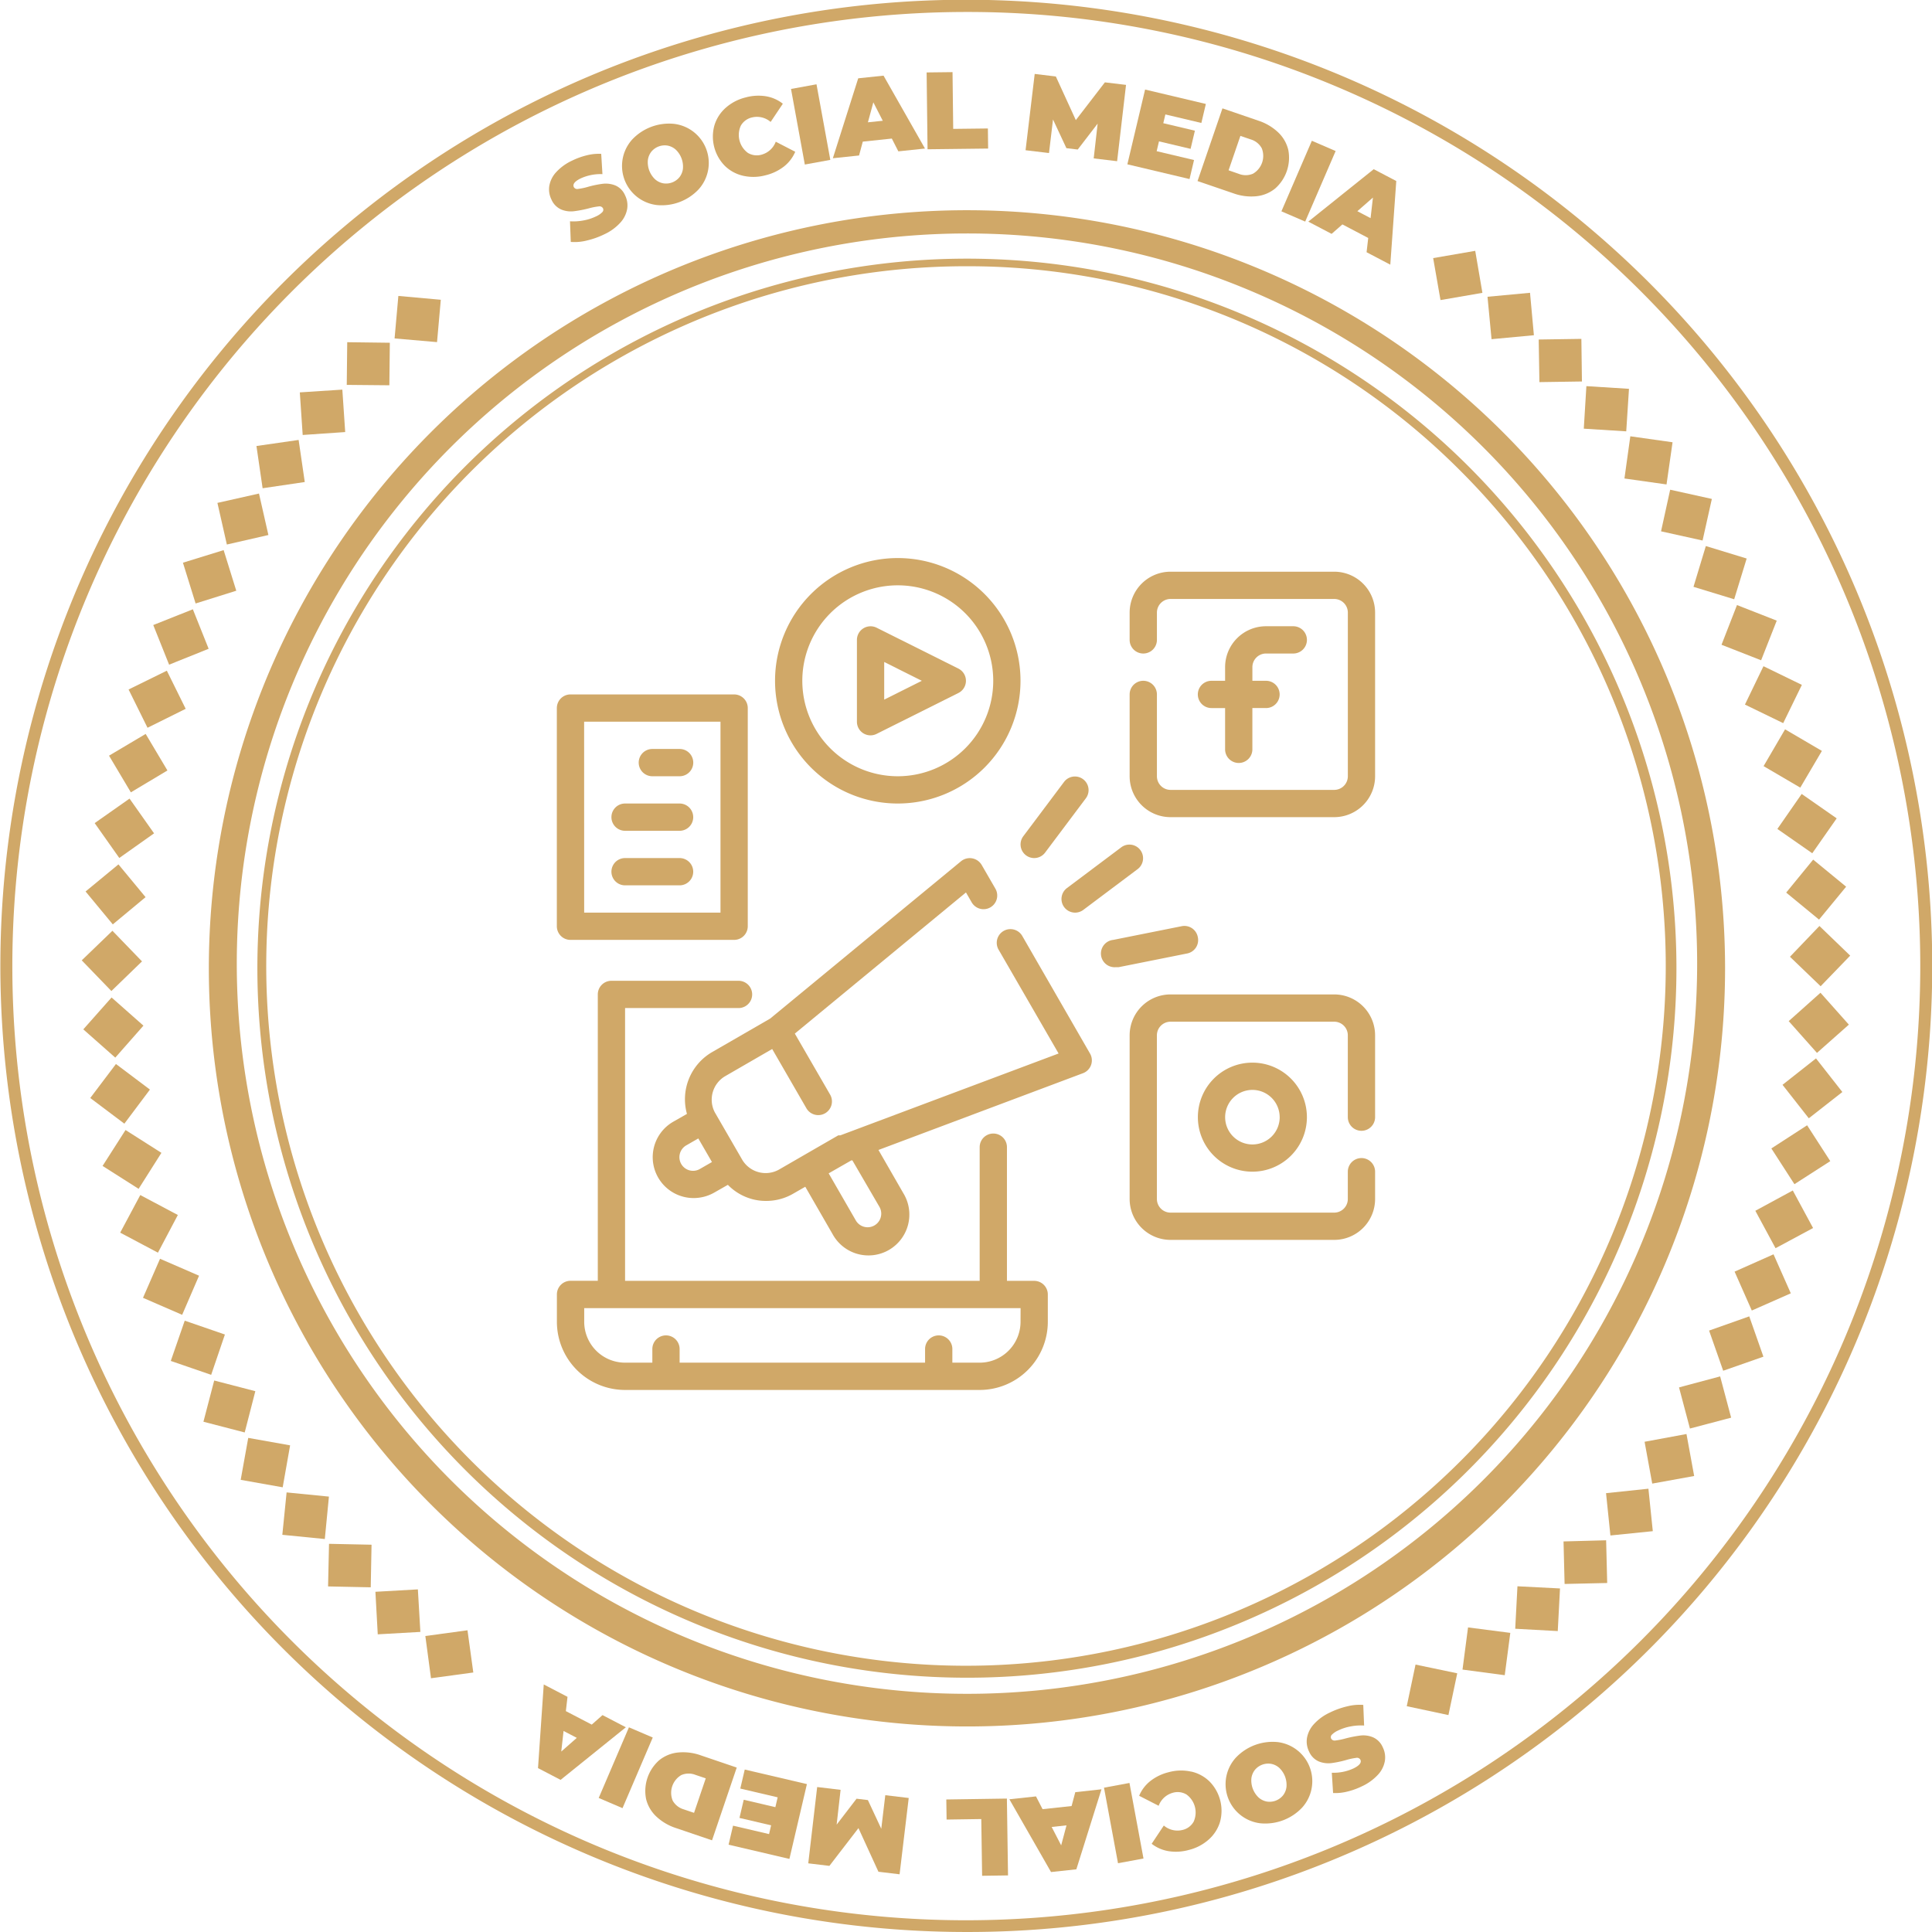 <svg id="Group_243" data-name="Group 243" xmlns="http://www.w3.org/2000/svg" xmlns:xlink="http://www.w3.org/1999/xlink" width="202.001" height="202" viewBox="0 0 202.001 202">
  <defs>
    <clipPath id="clip-path">
      <rect id="Rectangle_144" data-name="Rectangle 144" width="202.001" height="202" fill="#d0a868"/>
    </clipPath>
  </defs>
  <g id="Group_224" data-name="Group 224" clip-path="url(#clip-path)">
    <path id="Path_407" data-name="Path 407" d="M279.049,86.147a5.21,5.21,0,0,1-1.662.141l-.082-2.157a5.552,5.552,0,0,0,1.389-.085,5.02,5.02,0,0,0,1.315-.419,2.117,2.117,0,0,0,.674-.451.351.351,0,0,0,.073-.4.414.414,0,0,0-.45-.2,6.812,6.812,0,0,0-1.054.208,11.811,11.811,0,0,1-1.576.3,2.64,2.64,0,0,1-1.292-.187,1.991,1.991,0,0,1-1.019-1.041,2.38,2.38,0,0,1-.223-1.423A2.8,2.8,0,0,1,275.855,79a5.263,5.263,0,0,1,1.685-1.219,7.459,7.459,0,0,1,1.537-.553,5.109,5.109,0,0,1,1.492-.148l.129,2.121a4.984,4.984,0,0,0-2.273.446q-.938.458-.717.912a.4.4,0,0,0,.437.189,6.553,6.553,0,0,0,1.031-.216,10.508,10.508,0,0,1,1.566-.324,2.7,2.7,0,0,1,1.3.174,1.956,1.956,0,0,1,1.022,1.034,2.355,2.355,0,0,1,.22,1.419,2.858,2.858,0,0,1-.711,1.433,5.193,5.193,0,0,1-1.682,1.224,8.438,8.438,0,0,1-1.846.653" transform="translate(-217.709 -60.994)" fill="#d0a868"/>
    <path id="Path_408" data-name="Path 408" d="M315.335,70.4a4.118,4.118,0,0,1-2.554-6.862,5.3,5.3,0,0,1,4.367-1.625,4.118,4.118,0,0,1,2.555,6.862,5.3,5.3,0,0,1-4.367,1.626m2.376-2.911a1.768,1.768,0,0,0,.363-.882,2.458,2.458,0,0,0-.741-1.99,1.767,1.767,0,0,0-.852-.43,1.812,1.812,0,0,0-1.71.637,1.772,1.772,0,0,0-.363.882,2.458,2.458,0,0,0,.741,1.99,1.764,1.764,0,0,0,.852.43,1.811,1.811,0,0,0,1.71-.637" transform="translate(-246.671 -48.963)" fill="#d0a868"/>
    <path id="Path_409" data-name="Path 409" d="M360.333,56.312a3.99,3.99,0,0,1-1.923-1.045,4.371,4.371,0,0,1-1.086-4.212,3.988,3.988,0,0,1,1.178-1.844,4.882,4.882,0,0,1,2.089-1.09A5.042,5.042,0,0,1,362.717,48a3.88,3.88,0,0,1,1.765.778l-1.275,1.905a2.194,2.194,0,0,0-1.935-.473,1.8,1.8,0,0,0-1.186.869,2.332,2.332,0,0,0,.731,2.834,1.794,1.794,0,0,0,1.459.187,2.195,2.195,0,0,0,1.465-1.35l2.037,1.051a3.876,3.876,0,0,1-1.169,1.534,5.038,5.038,0,0,1-1.919.921,4.88,4.88,0,0,1-2.356.057" transform="translate(-282.632 -37.934)" fill="#d0a868"/>
    <rect id="Rectangle_140" data-name="Rectangle 140" width="2.709" height="8.033" transform="translate(82.705 9.301) rotate(-10.353)" fill="#d0a868"/>
    <path id="Path_410" data-name="Path 410" d="M423.5,44.482l-3.036.32-.39,1.449-2.739.288,2.651-8.357,2.648-.279,4.333,7.622-2.785.293Zm-.946-1.862-.987-1.927L421,42.783Z" transform="translate(-330.255 -29.994)" fill="#d0a868"/>
    <path id="Path_411" data-name="Path 411" d="M464.307,36.175l2.708-.032.071,5.933,3.626-.043.025,2.1-6.334.075Z" transform="translate(-367.423 -28.601)" fill="#d0a868"/>
    <path id="Path_412" data-name="Path 412" d="M521,45.888l.413-3.638-2.082,2.71-1.185-.142-1.4-3-.42,3.509-2.45-.293.955-7.977,2.211.265,2.089,4.561,3.038-3.947,2.211.265-.932,7.979Z" transform="translate(-406.648 -29.326)" fill="#d0a868"/>
    <path id="Path_413" data-name="Path 413" d="M571.865,52.239l-.471,1.988-6.5-1.54,1.853-7.817,6.354,1.506-.471,1.988-3.763-.892-.217.916,3.305.783-.45,1.9-3.305-.783-.243,1.027Z" transform="translate(-447.022 -35.507)" fill="#d0a868"/>
    <path id="Path_414" data-name="Path 414" d="M602.652,54.3l3.745,1.284a5.466,5.466,0,0,1,2.084,1.23,3.714,3.714,0,0,1,1.056,1.836,4.294,4.294,0,0,1-1.384,4.038,3.713,3.713,0,0,1-1.961.8,5.462,5.462,0,0,1-2.4-.307L600.046,61.9Zm1.716,6.849a1.935,1.935,0,0,0,1.481-.02,2.154,2.154,0,0,0,.912-2.66,1.932,1.932,0,0,0-1.157-.924l-1.075-.369-1.236,3.6Z" transform="translate(-474.838 -42.97)" fill="#d0a868"/>
    <rect id="Rectangle_141" data-name="Rectangle 141" width="8.034" height="2.708" transform="translate(133.979 22.095) rotate(-66.664)" fill="#d0a868"/>
    <path id="Path_415" data-name="Path 415" d="M661.792,91.969l-2.7-1.418-1.128.989-2.439-1.279,6.842-5.483,2.358,1.237L664.1,94.76l-2.48-1.3Zm.246-2.074.247-2.151-1.63,1.426Z" transform="translate(-518.737 -67.088)" fill="#d0a868"/>
    <path id="Path_416" data-name="Path 416" d="M722.512,125.688l.751,4.392-4.382.757-.767-4.389Z" transform="translate(-568.269 -99.462)" fill="#d0a868"/>
    <path id="Path_417" data-name="Path 417" d="M749.794,146.708l.405,4.437-4.428.413-.422-4.435Z" transform="translate(-589.822 -116.095)" fill="#d0a868"/>
    <path id="Path_418" data-name="Path 418" d="M775.452,169.8l.059,4.455-4.446.067-.075-4.455Z" transform="translate(-610.111 -134.369)" fill="#d0a868"/>
    <path id="Path_419" data-name="Path 419" d="M798.314,193.762l-.287,4.446-4.438-.279.271-4.447Z" transform="translate(-627.995 -153.109)" fill="#d0a868"/>
    <path id="Path_420" data-name="Path 420" d="M818.976,219.238l-.631,4.41-4.4-.622.615-4.412Z" transform="translate(-644.101 -172.997)" fill="#d0a868"/>
    <path id="Path_421" data-name="Path 421" d="M837.613,246.342l-.97,4.348-4.342-.961.954-4.351Z" transform="translate(-658.63 -194.176)" fill="#d0a868"/>
    <path id="Path_422" data-name="Path 422" d="M854.119,274.928l-1.306,4.26-4.254-1.3,1.29-4.264Z" transform="translate(-671.495 -216.532)" fill="#d0a868"/>
    <path id="Path_423" data-name="Path 423" d="M868.379,304.811l-1.633,4.145-4.141-1.623,1.618-4.151Z" transform="translate(-682.611 -239.92)" fill="#d0a868"/>
    <path id="Path_424" data-name="Path 424" d="M880.287,335.782l-1.952,4-4-1.941,1.937-4.012Z" transform="translate(-691.892 -264.174)" fill="#d0a868"/>
    <path id="Path_425" data-name="Path 425" d="M889.78,367.7l-2.26,3.839-3.837-2.248,2.246-3.848Z" transform="translate(-699.291 -289.188)" fill="#d0a868"/>
    <path id="Path_426" data-name="Path 426" d="M896.793,400.379l-2.554,3.65-3.648-2.543,2.541-3.659Z" transform="translate(-704.757 -314.815)" fill="#d0a868"/>
    <path id="Path_427" data-name="Path 427" d="M901.268,433.56,898.435,437,895,434.177l2.821-3.448Z" transform="translate(-708.244 -340.851)" fill="#d0a868"/>
    <path id="Path_428" data-name="Path 428" d="M903.192,467.1,900.1,470.3l-3.206-3.082L899.975,464Z" transform="translate(-709.744 -367.183)" fill="#d0a868"/>
    <path id="Path_429" data-name="Path 429" d="M902.555,500.768l-3.334,2.955-2.956-3.322,3.323-2.967Z" transform="translate(-709.247 -393.637)" fill="#d0a868"/>
    <path id="Path_430" data-name="Path 430" d="M899.424,533.871l-3.508,2.747-2.748-3.5,3.5-2.76Z" transform="translate(-706.796 -419.695)" fill="#d0a868"/>
    <path id="Path_431" data-name="Path 431" d="M893.739,567.6l-3.748,2.409-2.412-3.737,3.739-2.422Z" transform="translate(-702.374 -446.196)" fill="#d0a868"/>
    <path id="Path_432" data-name="Path 432" d="M885.6,600.436l-3.924,2.11-2.113-3.913,3.916-2.124Z" transform="translate(-696.033 -472.039)" fill="#d0a868"/>
    <path id="Path_433" data-name="Path 433" d="M875.029,632.563l-4.077,1.8-1.8-4.067,4.071-1.811Z" transform="translate(-687.791 -497.34)" fill="#d0a868"/>
    <path id="Path_434" data-name="Path 434" d="M862.053,663.822l-4.205,1.471-1.475-4.2,4.2-1.486Z" transform="translate(-677.679 -521.974)" fill="#d0a868"/>
    <path id="Path_435" data-name="Path 435" d="M846.76,694l-4.308,1.136-1.141-4.3,4.3-1.151Z" transform="translate(-665.76 -545.775)" fill="#d0a868"/>
    <path id="Path_436" data-name="Path 436" d="M829.236,722.931l-4.384.794-.8-4.374,4.381-.81Z" transform="translate(-652.102 -568.607)" fill="#d0a868"/>
    <path id="Path_437" data-name="Path 437" d="M809.625,750.389l-4.432.45-.457-4.424,4.431-.465Z" transform="translate(-636.816 -590.297)" fill="#d0a868"/>
    <path id="Path_438" data-name="Path 438" d="M788.01,776.274l-4.454.1-.111-4.446,4.454-.12Z" transform="translate(-619.969 -610.763)" fill="#d0a868"/>
    <path id="Path_439" data-name="Path 439" d="M763.678,799.527l-4.448-.243.234-4.441,4.449.227Z" transform="translate(-600.806 -628.989)" fill="#d0a868"/>
    <path id="Path_440" data-name="Path 440" d="M737.234,820.442l-4.416-.587.578-4.409,4.419.571Z" transform="translate(-579.905 -645.291)" fill="#d0a868"/>
    <path id="Path_441" data-name="Path 441" d="M709.242,839.354l-4.358-.928.918-4.351,4.361.911Z" transform="translate(-557.801 -660.034)" fill="#d0a868"/>
    <path id="Path_442" data-name="Path 442" d="M658.99,854.362a5.208,5.208,0,0,1,1.661-.146l.089,2.156a5.55,5.55,0,0,0-1.389.089,5.024,5.024,0,0,0-1.314.422,2.127,2.127,0,0,0-.673.452.351.351,0,0,0-.072.4.413.413,0,0,0,.45.2,6.815,6.815,0,0,0,1.054-.211,11.645,11.645,0,0,1,1.575-.308,2.637,2.637,0,0,1,1.292.183,1.991,1.991,0,0,1,1.022,1.038,2.38,2.38,0,0,1,.227,1.423,2.808,2.808,0,0,1-.707,1.435,5.273,5.273,0,0,1-1.681,1.224,7.474,7.474,0,0,1-1.536.557,5.093,5.093,0,0,1-1.492.152l-.135-2.121a4.979,4.979,0,0,0,2.272-.452q.937-.461.714-.914a.4.4,0,0,0-.438-.187,6.527,6.527,0,0,0-1.031.219,10.5,10.5,0,0,1-1.565.328,2.692,2.692,0,0,1-1.3-.17,1.955,1.955,0,0,1-1.025-1.031,2.355,2.355,0,0,1-.224-1.418,2.861,2.861,0,0,1,.707-1.435,5.2,5.2,0,0,1,1.678-1.228,8.43,8.43,0,0,1,1.845-.658" transform="translate(-518.114 -675.958)" fill="#d0a868"/>
    <path id="Path_443" data-name="Path 443" d="M619.555,872.771a4.119,4.119,0,0,1,2.574,6.855,5.3,5.3,0,0,1-4.362,1.638,4.118,4.118,0,0,1-2.574-6.854,5.3,5.3,0,0,1,4.362-1.638m-2.368,2.918a1.768,1.768,0,0,0-.361.883,2.46,2.46,0,0,0,.747,1.987,1.767,1.767,0,0,0,.853.428,1.81,1.81,0,0,0,1.708-.642,1.768,1.768,0,0,0,.361-.883,2.458,2.458,0,0,0-.747-1.987,1.759,1.759,0,0,0-.853-.427,1.81,1.81,0,0,0-1.709.641" transform="translate(-485.987 -690.629)" fill="#d0a868"/>
    <path id="Path_444" data-name="Path 444" d="M576.22,887.232a3.986,3.986,0,0,1,1.926,1.04,4.37,4.37,0,0,1,1.1,4.208,3.987,3.987,0,0,1-1.173,1.848,4.879,4.879,0,0,1-2.086,1.1,5.044,5.044,0,0,1-2.125.128,3.878,3.878,0,0,1-1.767-.772l1.269-1.909a2.194,2.194,0,0,0,1.937.468,1.793,1.793,0,0,0,1.184-.872,2.331,2.331,0,0,0-.739-2.832,1.792,1.792,0,0,0-1.459-.182,2.193,2.193,0,0,0-1.462,1.354l-2.04-1.045a3.881,3.881,0,0,1,1.164-1.537,5.042,5.042,0,0,1,1.917-.927,4.88,4.88,0,0,1,2.355-.063" transform="translate(-451.681 -702.007)" fill="#d0a868"/>
    <rect id="Rectangle_142" data-name="Rectangle 142" width="2.709" height="8.034" transform="translate(115.428 186.912) rotate(-10.515)" fill="#d0a868"/>
    <path id="Path_445" data-name="Path 445" d="M509.239,898.656l3.035-.328.386-1.45,2.738-.3-2.627,8.365-2.647.286-4.356-7.609,2.784-.3Zm.952,1.859.993,1.924.559-2.092Z" transform="translate(-400.233 -709.497)" fill="#d0a868"/>
    <path id="Path_446" data-name="Path 446" d="M480.6,909.249l-2.708.04-.088-5.933-3.626.054-.031-2.1,6.335-.094Z" transform="translate(-375.206 -713.165)" fill="#d0a868"/>
    <path id="Path_447" data-name="Path 447" d="M408.376,895.727l-.413,3.638,2.081-2.71,1.185.142,1.4,3,.42-3.51,2.45.293-.955,7.977-2.211-.265-2.089-4.561-3.038,3.947-2.211-.265.932-7.979Z" transform="translate(-320.487 -708.59)" fill="#d0a868"/>
    <path id="Path_448" data-name="Path 448" d="M366.317,888.66l.465-1.989,6.5,1.521-1.83,7.823-6.359-1.488.465-1.989,3.766.881.215-.916-3.308-.774.445-1.9,3.308.774.24-1.028Z" transform="translate(-288.915 -701.655)" fill="#d0a868"/>
    <path id="Path_449" data-name="Path 449" d="M330.264,887.2l-3.749-1.274a5.463,5.463,0,0,1-2.087-1.224,3.712,3.712,0,0,1-1.062-1.833,4.295,4.295,0,0,1,1.373-4.042,3.705,3.705,0,0,1,1.959-.807,5.454,5.454,0,0,1,2.4.3l3.749,1.273Zm-1.736-6.844a1.934,1.934,0,0,0-1.481.024,2.154,2.154,0,0,0-.9,2.662,1.936,1.936,0,0,0,1.16.921l1.076.365,1.225-3.608Z" transform="translate(-255.817 -694.785)" fill="#d0a868"/>
    <rect id="Rectangle_143" data-name="Rectangle 143" width="8.034" height="2.708" transform="translate(62.598 187.987) rotate(-66.828)" fill="#d0a868"/>
    <path id="Path_450" data-name="Path 450" d="M272.494,846.832l2.707,1.41,1.125-.993,2.443,1.272-6.826,5.5-2.361-1.23.6-8.747,2.484,1.294Zm-.24,2.075-.241,2.152,1.625-1.431Z" transform="translate(-213.33 -667.925)" fill="#d0a868"/>
    <path id="Path_451" data-name="Path 451" d="M213.717,821.9l-.591-4.416,4.407-.6.607,4.414Z" transform="translate(-168.654 -646.43)" fill="#d0a868"/>
    <path id="Path_452" data-name="Path 452" d="M188.354,801.088l-.245-4.448,4.44-.252.261,4.447Z" transform="translate(-148.858 -630.21)" fill="#d0a868"/>
    <path id="Path_453" data-name="Path 453" d="M164.4,778.02l.1-4.454,4.446.093-.085,4.454Z" transform="translate(-130.099 -612.151)" fill="#d0a868"/>
    <path id="Path_454" data-name="Path 454" d="M141.465,752.24l.447-4.433,4.425.438-.43,4.435Z" transform="translate(-111.946 -591.767)" fill="#d0a868"/>
    <path id="Path_455" data-name="Path 455" d="M120.609,724.876l.789-4.385,4.378.779L125,725.658Z" transform="translate(-95.443 -570.151)" fill="#d0a868"/>
    <path id="Path_456" data-name="Path 456" d="M101.932,696.044l1.126-4.31,4.3,1.116-1.111,4.315Z" transform="translate(-80.662 -547.394)" fill="#d0a868"/>
    <path id="Path_457" data-name="Path 457" d="M85.578,665.961l1.458-4.21,4.2,1.448L89.8,667.414Z" transform="translate(-67.721 -523.668)" fill="#d0a868"/>
    <path id="Path_458" data-name="Path 458" d="M71.651,634.812l1.782-4.083,4.079,1.771-1.767,4.09Z" transform="translate(-56.7 -499.118)" fill="#d0a868"/>
    <path id="Path_459" data-name="Path 459" d="M60.226,602.735l2.1-3.931,3.928,2.085-2.082,3.939Z" transform="translate(-47.659 -473.855)" fill="#d0a868"/>
    <path id="Path_460" data-name="Path 460" d="M51.4,569.974l2.4-3.755,3.752,2.387-2.384,3.763Z" transform="translate(-40.675 -448.07)" fill="#d0a868"/>
    <path id="Path_461" data-name="Path 461" d="M45.224,536.7l2.686-3.555,3.553,2.674-2.673,3.565Z" transform="translate(-35.787 -421.898)" fill="#d0a868"/>
    <path id="Path_462" data-name="Path 462" d="M41.74,503.139l2.956-3.333,3.332,2.945-2.944,3.343Z" transform="translate(-33.031 -395.514)" fill="#d0a868"/>
    <path id="Path_463" data-name="Path 463" d="M40.962,469.474l3.208-3.092,3.092,3.2-3.2,3.1Z" transform="translate(-32.415 -369.065)" fill="#d0a868"/>
    <path id="Path_464" data-name="Path 464" d="M42.876,435.951l3.438-2.834,2.835,3.426-3.427,2.847Z" transform="translate(-33.929 -342.741)" fill="#d0a868"/>
    <path id="Path_465" data-name="Path 465" d="M47.442,402.717l3.645-2.562,2.564,3.633-3.635,2.575Z" transform="translate(-37.543 -316.657)" fill="#d0a868"/>
    <path id="Path_466" data-name="Path 466" d="M54.627,370.024l3.832-2.273,2.275,3.821-3.824,2.287Z" transform="translate(-43.228 -291.015)" fill="#d0a868"/>
    <path id="Path_467" data-name="Path 467" d="M64.426,338.026l4-1.966,1.97,3.987-3.99,1.981Z" transform="translate(-50.982 -265.936)" fill="#d0a868"/>
    <path id="Path_468" data-name="Path 468" d="M76.795,306.94l4.14-1.647,1.651,4.129-4.134,1.662Z" transform="translate(-60.771 -241.589)" fill="#d0a868"/>
    <path id="Path_469" data-name="Path 469" d="M91.664,276.963l4.256-1.316,1.321,4.246-4.252,1.332Z" transform="translate(-72.537 -218.129)" fill="#d0a868"/>
    <path id="Path_470" data-name="Path 470" d="M108.942,248.275l4.346-.978.984,4.337-4.343.994Z" transform="translate(-86.21 -195.695)" fill="#d0a868"/>
    <path id="Path_471" data-name="Path 471" d="M128.5,221.075l4.41-.635.642,4.4-4.407.651Z" transform="translate(-101.687 -174.442)" fill="#d0a868"/>
    <path id="Path_472" data-name="Path 472" d="M150.227,195.5l4.446-.289.3,4.437-4.445.305Z" transform="translate(-118.88 -154.474)" fill="#d0a868"/>
    <path id="Path_473" data-name="Path 473" d="M173.8,171.469l4.455.057-.049,4.447-4.455-.041Z" transform="translate(-137.496 -135.69)" fill="#d0a868"/>
    <path id="Path_474" data-name="Path 474" d="M198.11,148.285l4.437.4-.394,4.429-4.439-.386Z" transform="translate(-156.459 -117.343)" fill="#d0a868"/>
    <path id="Path_475" data-name="Path 475" d="M101,202A101.027,101.027,0,0,1,61.686,7.937a101.026,101.026,0,0,1,78.628,186.126A100.363,100.363,0,0,1,101,202M101,1.252A99.775,99.775,0,0,0,62.174,192.91,99.774,99.774,0,0,0,139.827,9.09,99.124,99.124,0,0,0,101,1.252" transform="translate(0 0)" fill="#d0a868"/>
    <path id="Path_476" data-name="Path 476" d="M182.5,262.01a79.265,79.265,0,1,1,30.949-6.249A79.012,79.012,0,0,1,182.5,262.01m0-156.1a76.344,76.344,0,1,0,29.811,6.018,76.109,76.109,0,0,0-29.811-6.018" transform="translate(-81.5 -81.5)" fill="#d0a868"/>
    <path id="Path_477" data-name="Path 477" d="M201.824,276.237a74.185,74.185,0,1,1,28.965-5.848,73.949,73.949,0,0,1-28.965,5.848m0-147.577a73.163,73.163,0,1,0,51.734,21.429,72.684,72.684,0,0,0-51.734-21.429" transform="translate(-100.823 -100.823)" fill="#d0a868"/>
    <path id="Path_478" data-name="Path 478" d="M328.947,522.818H326.1V508.845a1.426,1.426,0,0,0-2.852,0v13.973H286.173V494.3h11.862a1.426,1.426,0,1,0,0-2.852H284.747a1.426,1.426,0,0,0-1.426,1.426v29.942H280.47a1.426,1.426,0,0,0-1.426,1.426V527.1a7.129,7.129,0,0,0,7.129,7.129h37.071a7.129,7.129,0,0,0,7.129-7.129v-2.852a1.426,1.426,0,0,0-1.426-1.426m-1.426,4.277a4.277,4.277,0,0,1-4.277,4.277h-2.852v-1.426a1.426,1.426,0,1,0-2.852,0v1.426H291.876v-1.426a1.426,1.426,0,1,0-2.852,0v1.426h-2.852A4.277,4.277,0,0,1,281.9,527.1v-1.426h45.626Z" transform="translate(-220.818 -388.902)" fill="#d0a868"/>
    <path id="Path_479" data-name="Path 479" d="M607.324,316.643h2.852a1.426,1.426,0,0,0,0-2.852h-2.852a4.277,4.277,0,0,0-4.277,4.277v1.426h-1.426a1.426,1.426,0,1,0,0,2.852h1.426v4.277a1.426,1.426,0,1,0,2.851,0v-4.277h1.426a1.426,1.426,0,0,0,0-2.852H605.9v-1.426a1.426,1.426,0,0,1,1.426-1.426" transform="translate(-474.956 -248.314)" fill="#d0a868"/>
    <path id="Path_480" data-name="Path 480" d="M587.417,286.459h-17.11a4.277,4.277,0,0,0-4.277,4.277v2.852a1.426,1.426,0,0,0,2.852,0v-2.852a1.426,1.426,0,0,1,1.426-1.426h17.11a1.426,1.426,0,0,1,1.426,1.426v17.11a1.426,1.426,0,0,1-1.426,1.426h-17.11a1.426,1.426,0,0,1-1.426-1.426v-8.555a1.426,1.426,0,0,0-2.852,0v8.555a4.277,4.277,0,0,0,4.277,4.277h17.11a4.277,4.277,0,0,0,4.277-4.277v-17.11a4.278,4.278,0,0,0-4.277-4.277" transform="translate(-447.92 -226.685)" fill="#d0a868"/>
    <path id="Path_481" data-name="Path 481" d="M600.2,538.15a5.7,5.7,0,1,0,5.7-5.7,5.7,5.7,0,0,0-5.7,5.7m8.555,0A2.852,2.852,0,1,1,605.9,535.3a2.852,2.852,0,0,1,2.852,2.852" transform="translate(-474.956 -421.345)" fill="#d0a868"/>
    <path id="Path_482" data-name="Path 482" d="M587.417,498.282h-17.11a4.277,4.277,0,0,0-4.277,4.277v17.11a4.277,4.277,0,0,0,4.277,4.277h17.11a4.277,4.277,0,0,0,4.277-4.277v-2.852a1.426,1.426,0,0,0-2.852,0v2.852a1.426,1.426,0,0,1-1.426,1.426h-17.11a1.426,1.426,0,0,1-1.426-1.426v-17.11a1.426,1.426,0,0,1,1.426-1.426h17.11a1.425,1.425,0,0,1,1.426,1.426v8.555a1.426,1.426,0,1,0,2.852,0v-8.555a4.278,4.278,0,0,0-4.277-4.277" transform="translate(-447.92 -394.309)" fill="#d0a868"/>
    <path id="Path_483" data-name="Path 483" d="M430.04,325a1.418,1.418,0,0,0,1.4.057l8.555-4.277a1.426,1.426,0,0,0,0-2.538l-8.555-4.277a1.426,1.426,0,0,0-2.068,1.269v8.555a1.426,1.426,0,0,0,.67,1.212m2.182-7.457,3.935,1.968-3.935,1.968Z" transform="translate(-339.776 -248.33)" fill="#d0a868"/>
    <path id="Path_484" data-name="Path 484" d="M401.2,305.29a12.832,12.832,0,1,0-12.832-12.832A12.832,12.832,0,0,0,401.2,305.29m0-22.813a9.981,9.981,0,1,1-9.981,9.981,9.981,9.981,0,0,1,9.981-9.981" transform="translate(-307.333 -221.278)" fill="#d0a868"/>
    <path id="Path_485" data-name="Path 485" d="M512.792,397.512a1.426,1.426,0,0,0,1.141-.57l4.277-5.7a1.426,1.426,0,0,0-2.281-1.711l-4.277,5.7a1.426,1.426,0,0,0,1.141,2.281" transform="translate(-404.662 -307.797)" fill="#d0a868"/>
    <path id="Path_486" data-name="Path 486" d="M532.15,429.677a1.426,1.426,0,0,0,2,.285l5.7-4.277a1.426,1.426,0,0,0-1.711-2.281l-5.7,4.277a1.426,1.426,0,0,0-.285,2" transform="translate(-420.883 -334.829)" fill="#d0a868"/>
    <path id="Path_487" data-name="Path 487" d="M561.777,465.13a1.426,1.426,0,0,0-1.655-1.152l-.056.011-7.129,1.426a1.433,1.433,0,0,0,.285,2.852h.285l7.129-1.426a1.426,1.426,0,0,0,1.152-1.655c0-.019-.007-.037-.011-.056" transform="translate(-436.538 -367.145)" fill="#d0a868"/>
    <path id="Path_488" data-name="Path 488" d="M280.469,373.62h17.11A1.426,1.426,0,0,0,299,372.195V349.382a1.426,1.426,0,0,0-1.426-1.426h-17.11a1.426,1.426,0,0,0-1.426,1.426v22.813a1.426,1.426,0,0,0,1.426,1.426m1.426-22.813h14.258v19.961H281.895Z" transform="translate(-220.817 -275.35)" fill="#d0a868"/>
    <path id="Path_489" data-name="Path 489" d="M324.318,375.288h-2.852a1.426,1.426,0,0,0,0,2.852h2.852a1.426,1.426,0,1,0,0-2.852" transform="translate(-253.26 -296.979)" fill="#d0a868"/>
    <path id="Path_490" data-name="Path 490" d="M313.5,402.62h-5.7a1.426,1.426,0,1,0,0,2.852h5.7a1.426,1.426,0,1,0,0-2.852" transform="translate(-242.446 -318.608)" fill="#d0a868"/>
    <path id="Path_491" data-name="Path 491" d="M313.5,429.952h-5.7a1.426,1.426,0,1,0,0,2.852h5.7a1.426,1.426,0,1,0,0-2.852" transform="translate(-242.446 -340.237)" fill="#d0a868"/>
    <path id="Path_492" data-name="Path 492" d="M365.723,438.094a1.431,1.431,0,0,0-2.481,1.426L369.53,450.4l-22.813,8.555H346.5l-3.707,2.139-2.467,1.426a2.847,2.847,0,0,1-3.892-1.041l-2.852-4.933a2.852,2.852,0,0,1,1.069-3.764l4.933-2.852,3.565,6.174a1.431,1.431,0,1,0,2.481-1.426l-3.679-6.359,17.894-14.757.585,1.012a1.431,1.431,0,1,0,2.481-1.426l-1.426-2.467a1.445,1.445,0,0,0-2.153-.385l-19.961,16.454-6.074,3.507a5.7,5.7,0,0,0-2.624,6.459l-1.426.813a4.274,4.274,0,0,0,2.139,7.985,4.364,4.364,0,0,0,2.139-.57l1.426-.813a5.533,5.533,0,0,0,2.5,1.483,5.4,5.4,0,0,0,1.5.2,5.616,5.616,0,0,0,2.852-.77l1.241-.713,2.852,4.948a4.274,4.274,0,1,0,7.4-4.273l0,0-2.6-4.52,21.387-8.027a1.43,1.43,0,0,0,.741-2.039Zm-33.677,24.367a1.425,1.425,0,1,1-1.426-2.467l1.24-.713,1.426,2.467Zm18.763,3.992a1.425,1.425,0,0,1-2.467,1.426l-2.852-4.948,2.367-1.354h.114Z" transform="translate(-258.848 -340.251)" fill="#d0a868"/>
  </g>
</svg>
